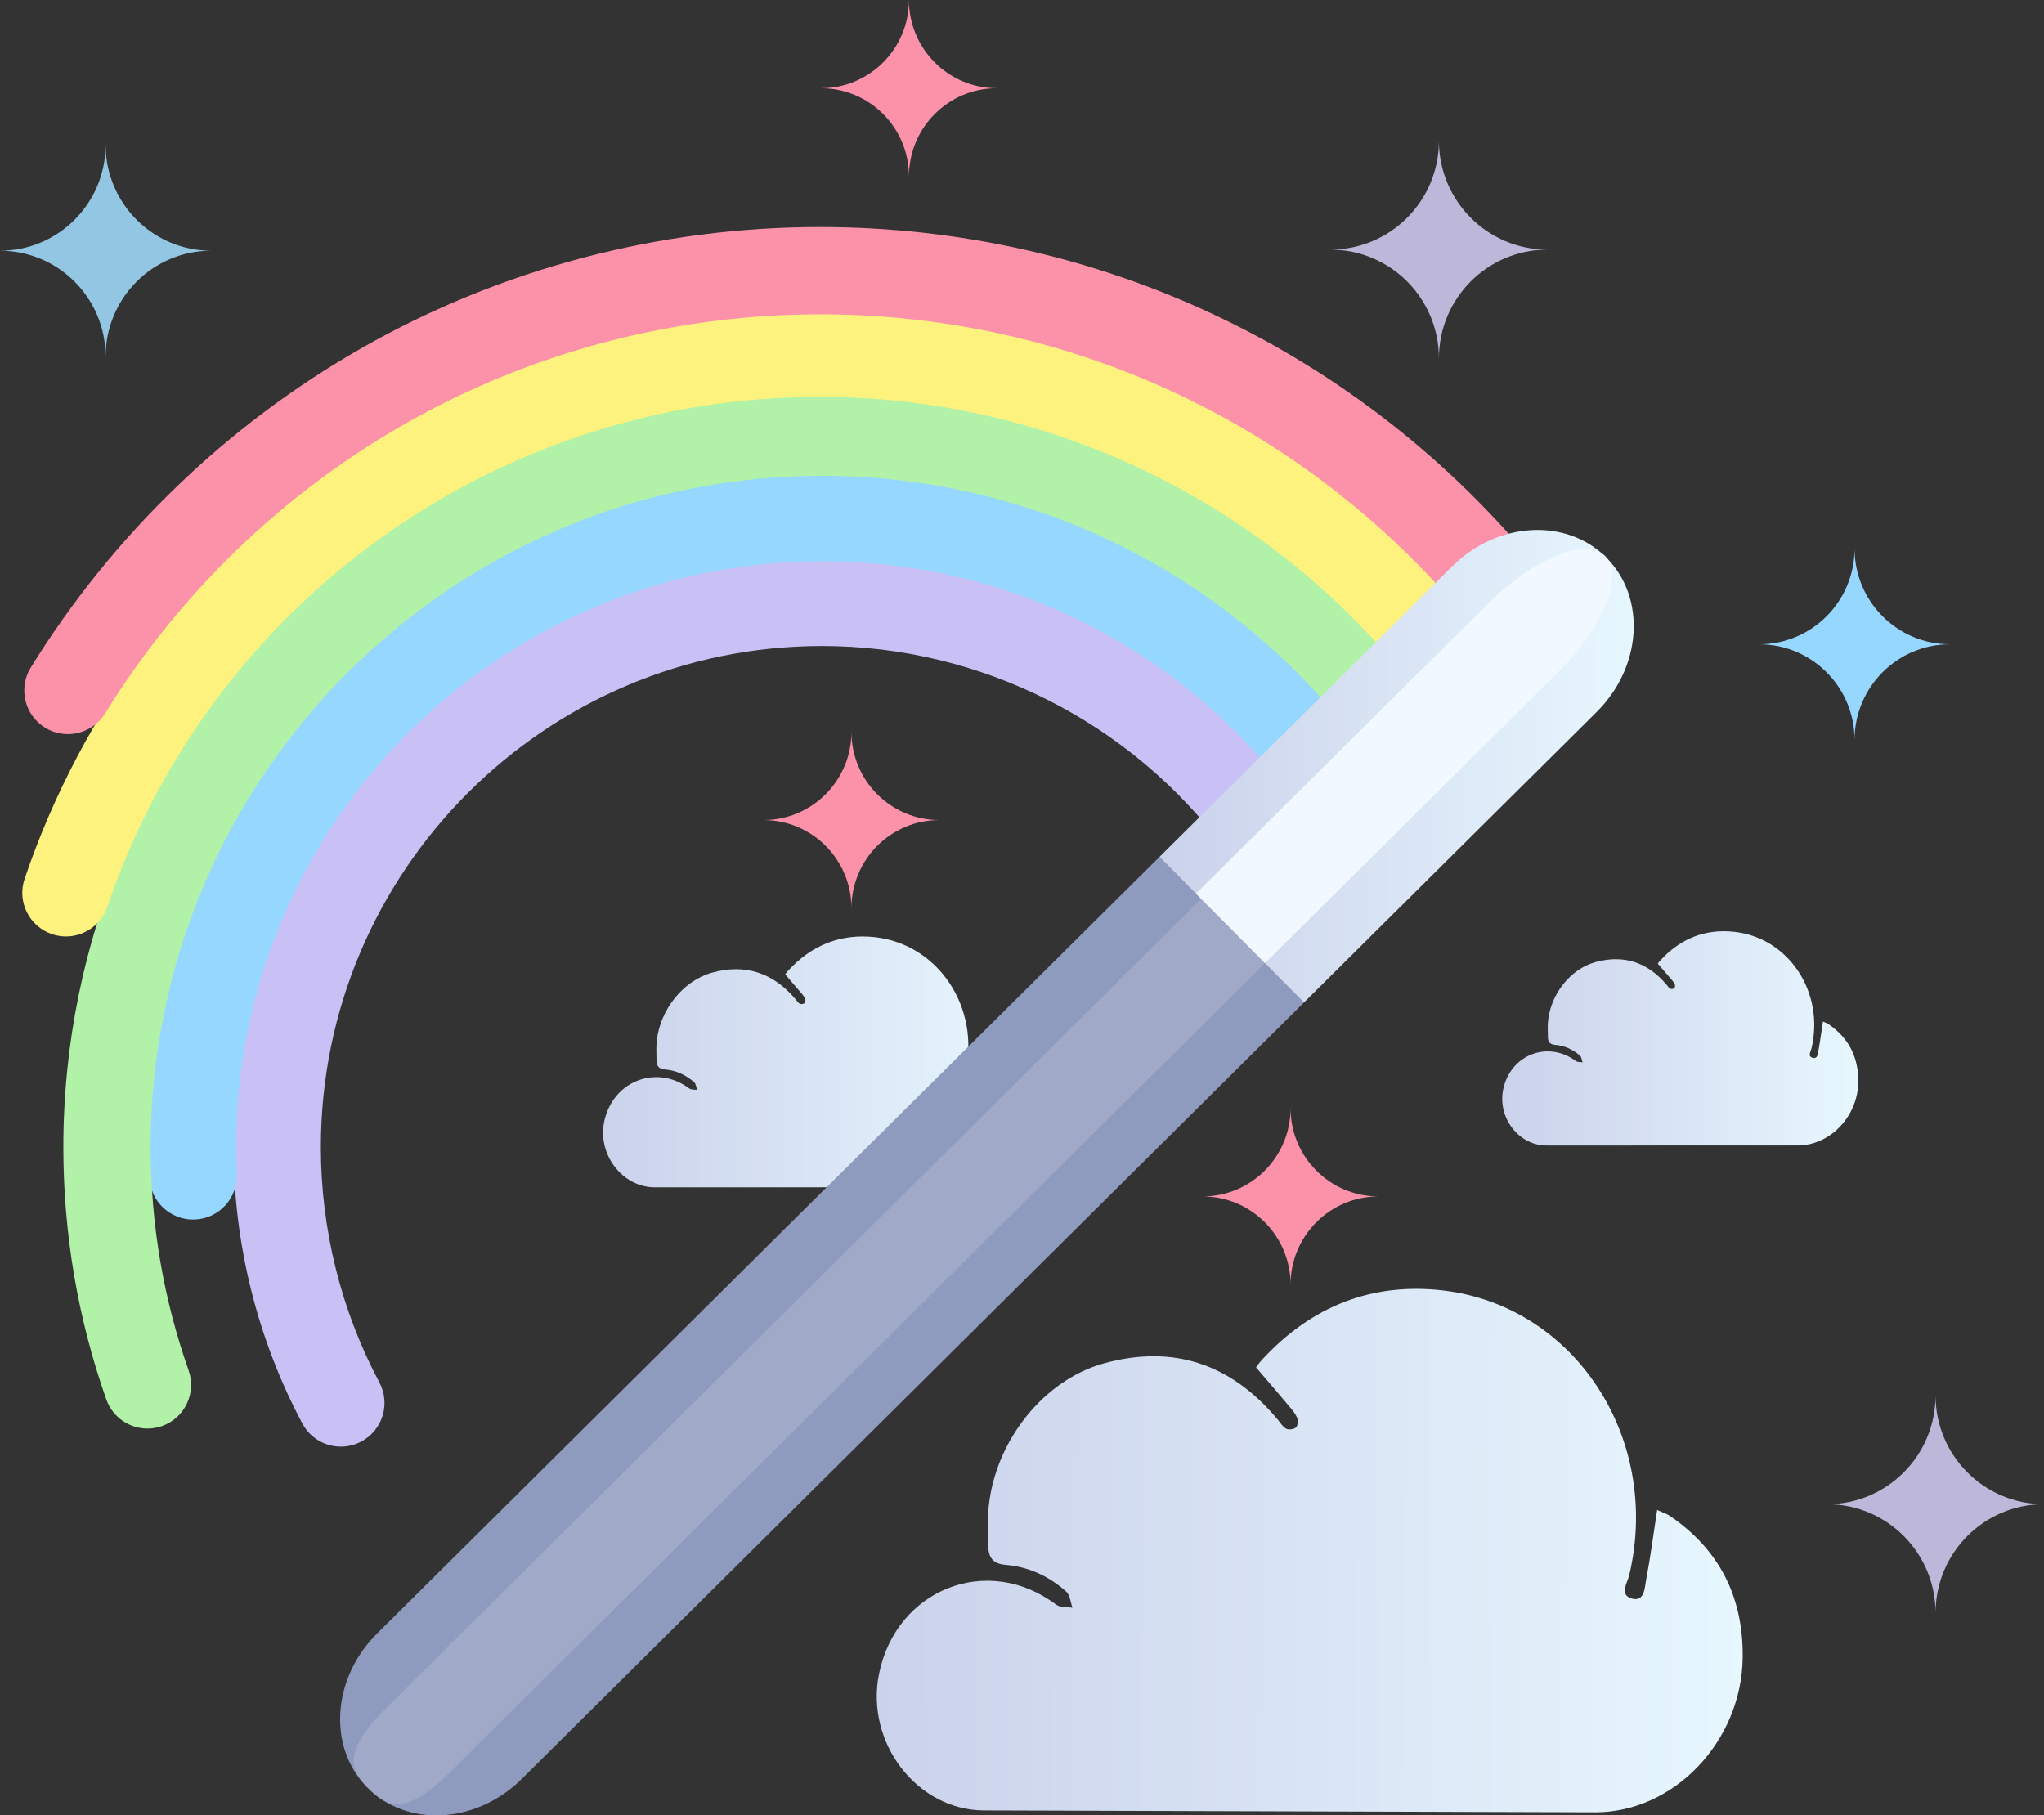 <svg enable-background="new 0 0 195.5 173.642" height="173.642" viewBox="0 0 195.5 173.642" width="195.5" xmlns="http://www.w3.org/2000/svg" xmlns:xlink="http://www.w3.org/1999/xlink"><rect x="0" y="0" width="195.5" height="173.642" fill="#333333" stroke="none"/><linearGradient id="a"><stop offset="0" stop-color="#cbd2eb"/><stop offset="1" stop-color="#e7f7fe"/></linearGradient><linearGradient id="b" gradientUnits="userSpaceOnUse" x1="57.683" x2="97.554" xlink:href="#a" y1="101.569" y2="101.569"/><linearGradient id="c" gradientUnits="userSpaceOnUse" x1="143.683" x2="177.738" xlink:href="#a" y1="99.319" y2="99.319"/><linearGradient id="d" gradientTransform="matrix(1 .003 -.003 1 11.991 -5.772)" gradientUnits="userSpaceOnUse" x1="72.403" x2="155.214" xlink:href="#a" y1="153.665" y2="153.665"/><linearGradient id="e" gradientUnits="userSpaceOnUse" x1="110.891" x2="156.261" xlink:href="#a" y1="73.291" y2="73.291"/><path d="m93.594 99.681c-.167 1.107-.301 2.149-.491 3.178-.072.381-.07 1.04-.643.893-.621-.157-.226-.719-.14-1.085 1.46-6.258-2.534-12.344-8.636-13.026-3.246-.362-6.048.736-8.322 3.223-.086.093-.165.193-.236.298-.032.051-.041.12-.018.047.568.658 1.093 1.26 1.609 1.87.121.145.245.307.302.482.036.116 0 .338-.079.396-.109.078-.322.111-.438.053-.156-.08-.265-.264-.388-.41-2.169-2.582-4.859-3.442-8.02-2.564-2.753.766-4.957 3.53-5.28 6.539-.065.619-.024 1.251-.018 1.877.005.535.253.801.792.843 1.056.082 2.002.509 2.807 1.221.171.152.194.489.287.739-.255-.043-.566-.003-.755-.143-3.15-2.35-7.365-.698-8.145 3.209-.63 3.152 1.77 6.246 4.852 6.246 9.379 0 18.76 0 28.139-.004 3.646-.002 6.75-3.291 6.779-7.126.024-2.808-1.108-4.937-3.331-6.458-.193-.134-.425-.206-.627-.298z" fill="url(#b)"/><path d="m174.355 97.706c-.143.946-.257 1.836-.42 2.715-.062.324-.06.888-.549.762-.53-.134-.192-.613-.119-.927 1.247-5.345-2.164-10.543-7.376-11.126-2.772-.31-5.166.629-7.108 2.753-.073.079-.141.165-.202.254-.027.044-.035.103-.015.04.485.562.934 1.076 1.375 1.598.103.123.209.262.258.412.03.1 0 .288-.067.338-.094.067-.275.096-.374.046-.134-.069-.226-.226-.331-.351-1.853-2.205-4.15-2.94-6.85-2.19-2.352.653-4.234 3.016-4.51 5.585-.057.529-.021 1.068-.016 1.604.004.457.216.684.677.72.901.07 1.71.435 2.397 1.042.146.131.166.418.244.632-.217-.036-.483-.003-.645-.122-2.69-2.006-6.291-.596-6.956 2.741-.538 2.692 1.511 5.335 4.144 5.335 8.011 0 16.023 0 24.034-.003 3.114-.002 5.766-2.812 5.79-6.087.021-2.398-.946-4.217-2.845-5.516-.164-.114-.363-.176-.536-.255z" fill="url(#c)"/><path d="m123.48 134.72c.253.3.507.64.622 1.008.077.24.003.704-.166.823-.229.166-.668.231-.91.106-.322-.166-.547-.55-.799-.853-4.488-5.399-10.071-7.212-16.641-5.4-5.721 1.576-10.322 7.326-11.01 13.596-.141 1.289-.06 2.607-.048 3.911.007 1.119.521 1.674 1.639 1.763 2.193.178 4.151 1.075 5.818 2.564.358.317.404 1.019.594 1.543-.528-.092-1.177-.008-1.567-.301-6.528-4.924-15.295-1.509-16.938 6.632-1.326 6.569 3.638 13.033 10.038 13.054 19.48.064 38.959.125 58.441.18 7.572.02 14.039-6.814 14.128-14.811.063-5.853-2.271-10.297-6.875-13.483-.405-.278-.887-.429-1.307-.628-.355 2.314-.638 4.482-1.043 6.626-.149.794-.153 2.166-1.34 1.859-1.288-.336-.464-1.503-.282-2.267 3.074-13.037-5.181-25.75-17.848-27.214-6.74-.777-12.565 1.492-17.308 6.663-.178.193-.342.402-.49.622-.07.105-.084.25-.037.096 1.176 1.376 2.263 2.632 3.329 3.911" fill="url(#d)"/><path d="m20.197 23.978c-5.575 0-10.098-4.535-10.098-10.129 0 5.594-4.521 10.129-10.1 10.129 5.579 0 10.1 4.536 10.1 10.131.001-5.595 4.523-10.131 10.098-10.131z" fill="#a3defe" opacity=".859"/><path d="m148 23.874c-5.727 0-10.373-4.659-10.373-10.406 0 5.747-4.645 10.406-10.375 10.406 5.73 0 10.375 4.659 10.375 10.406 0-5.747 4.646-10.406 10.373-10.406z" fill="#d4cdf5" opacity=".859"/><path d="m195.5 143.874c-5.727 0-10.373-4.659-10.373-10.406 0 5.747-4.645 10.406-10.375 10.406 5.73 0 10.375 4.659 10.375 10.406 0-5.747 4.646-10.406 10.373-10.406z" fill="#d4cdf5" opacity=".859"/><path d="m186.508 61.624c-5.039 0-9.127-4.1-9.127-9.156 0 5.057-4.087 9.156-9.129 9.156 5.042 0 9.129 4.1 9.129 9.156 0-5.056 4.088-9.156 9.127-9.156z" fill="#96d7ff"/><g fill="#fc91aa"><path d="m89.846 78.438c-4.644 0-8.409-3.778-8.409-8.438 0 4.659-3.767 8.438-8.412 8.438 4.646 0 8.412 3.776 8.412 8.437 0-4.661 3.765-8.437 8.409-8.437z"/><path d="m95.346 8.438c-4.644 0-8.409-3.778-8.409-8.438 0 4.659-3.767 8.438-8.412 8.438 4.646 0 8.412 3.776 8.412 8.437 0-4.661 3.765-8.437 8.409-8.437z"/><path d="m131.846 114.438c-4.644 0-8.409-3.778-8.409-8.438 0 4.659-3.767 8.438-8.412 8.438 4.646 0 8.412 3.776 8.412 8.437 0-4.661 3.765-8.437 8.409-8.437z"/></g><path d="m32.603 138.367c-1.493 0-2.938-.804-3.688-2.214-4.302-8.078-6.575-17.215-6.575-26.424 0-31.039 25.252-56.29 56.291-56.29 17.806 0 34.753 8.567 45.333 22.916 1.368 1.855.974 4.47-.883 5.837-1.855 1.368-4.469.974-5.837-.882-9.014-12.224-23.448-19.522-38.613-19.522-26.436 0-47.942 21.507-47.942 47.941 0 7.845 1.935 15.625 5.597 22.5 1.084 2.035.312 4.562-1.723 5.646-.626.334-1.298.492-1.96.492z" fill="#c9c1f5"/><path d="m18.467 116.651c-2.22 0-4.067-1.748-4.167-3.988-.044-.975-.066-1.961-.066-2.934 0-35.508 28.889-64.395 64.396-64.395 20.264 0 38.939 9.252 51.238 25.386 1.398 1.833 1.045 4.453-.789 5.851s-4.453 1.045-5.85-.789c-10.707-14.044-26.963-22.099-44.6-22.099-30.904 0-56.047 25.143-56.047 56.046 0 .849.02 1.71.058 2.561.103 2.304-1.681 4.254-3.983 4.357-.064.003-.127.004-.19.004z" fill="#96d7ff"/><path d="m14.104 136.64c-1.722 0-3.333-1.072-3.938-2.788-2.726-7.733-4.107-15.85-4.107-24.122 0-40.015 32.555-72.569 72.57-72.569 21.359 0 41.54 9.352 55.368 25.657 1.491 1.758 1.274 4.393-.483 5.884s-4.393 1.275-5.885-.483c-12.238-14.432-30.098-22.708-49-22.708-35.412 0-64.221 28.809-64.221 64.22 0 7.325 1.223 14.508 3.633 21.348.766 2.174-.376 4.559-2.551 5.324-.458.16-.926.237-1.386.237z" fill="#b1f1a8"/><path d="m6.308 89.571c-.446 0-.9-.072-1.346-.224-2.183-.743-3.35-3.114-2.607-5.297 11.078-32.563 41.647-54.442 76.066-54.442 22.725 0 44.486 9.691 59.705 26.588 1.543 1.713 1.404 4.354-.309 5.896s-4.353 1.404-5.896-.309c-13.638-15.142-33.138-23.826-53.501-23.826-30.843 0-58.235 19.604-68.162 48.781-.59 1.74-2.213 2.833-3.95 2.833z" fill="#fcf27d"/><path d="m6.491 70.219c-.748 0-1.506-.2-2.189-.622-1.962-1.212-2.57-3.784-1.359-5.746 7.801-12.633 18.736-23.196 31.627-30.547 13.295-7.582 28.459-11.59 43.852-11.59 26.723 0 51.756 11.882 68.681 32.6 1.458 1.785 1.193 4.415-.593 5.873-1.784 1.46-4.414 1.195-5.873-.592-15.332-18.768-38.009-29.531-62.215-29.531-13.945 0-27.679 3.628-39.716 10.493-11.68 6.661-21.589 16.231-28.657 27.681-.791 1.277-2.158 1.981-3.558 1.981z" fill="#fc91aa"/><path d="m36.079 156.228c-4.337 4.305-4.758 10.91-.941 14.756s10.427 3.475 14.764-.83l74.812-74.26-13.822-13.926z" fill="#8e9bbe"/><path d="m36.914 163.394c-4.337 4.305-3.321 6.003-1.638 7.699 1.684 1.697 3.399 2.75 7.736-1.555l77.977-77.426-6.098-6.145z" fill="#acb4ce" opacity=".6"/><path d="m153.652 53.345c-3.816-3.845-10.426-3.473-14.763.832l-27.999 27.791 13.822 13.926 28-27.792c4.337-4.305 4.758-10.912.94-14.757z" fill="url(#e)"/><path d="m153.542 53.208c-1.822-1.836-6.815.164-11.152 4.469l-27.999 27.791 6.603 6.652 28-27.793c4.335-4.304 6.372-9.282 4.548-11.119z" fill="#f1f8ff"/></svg>
